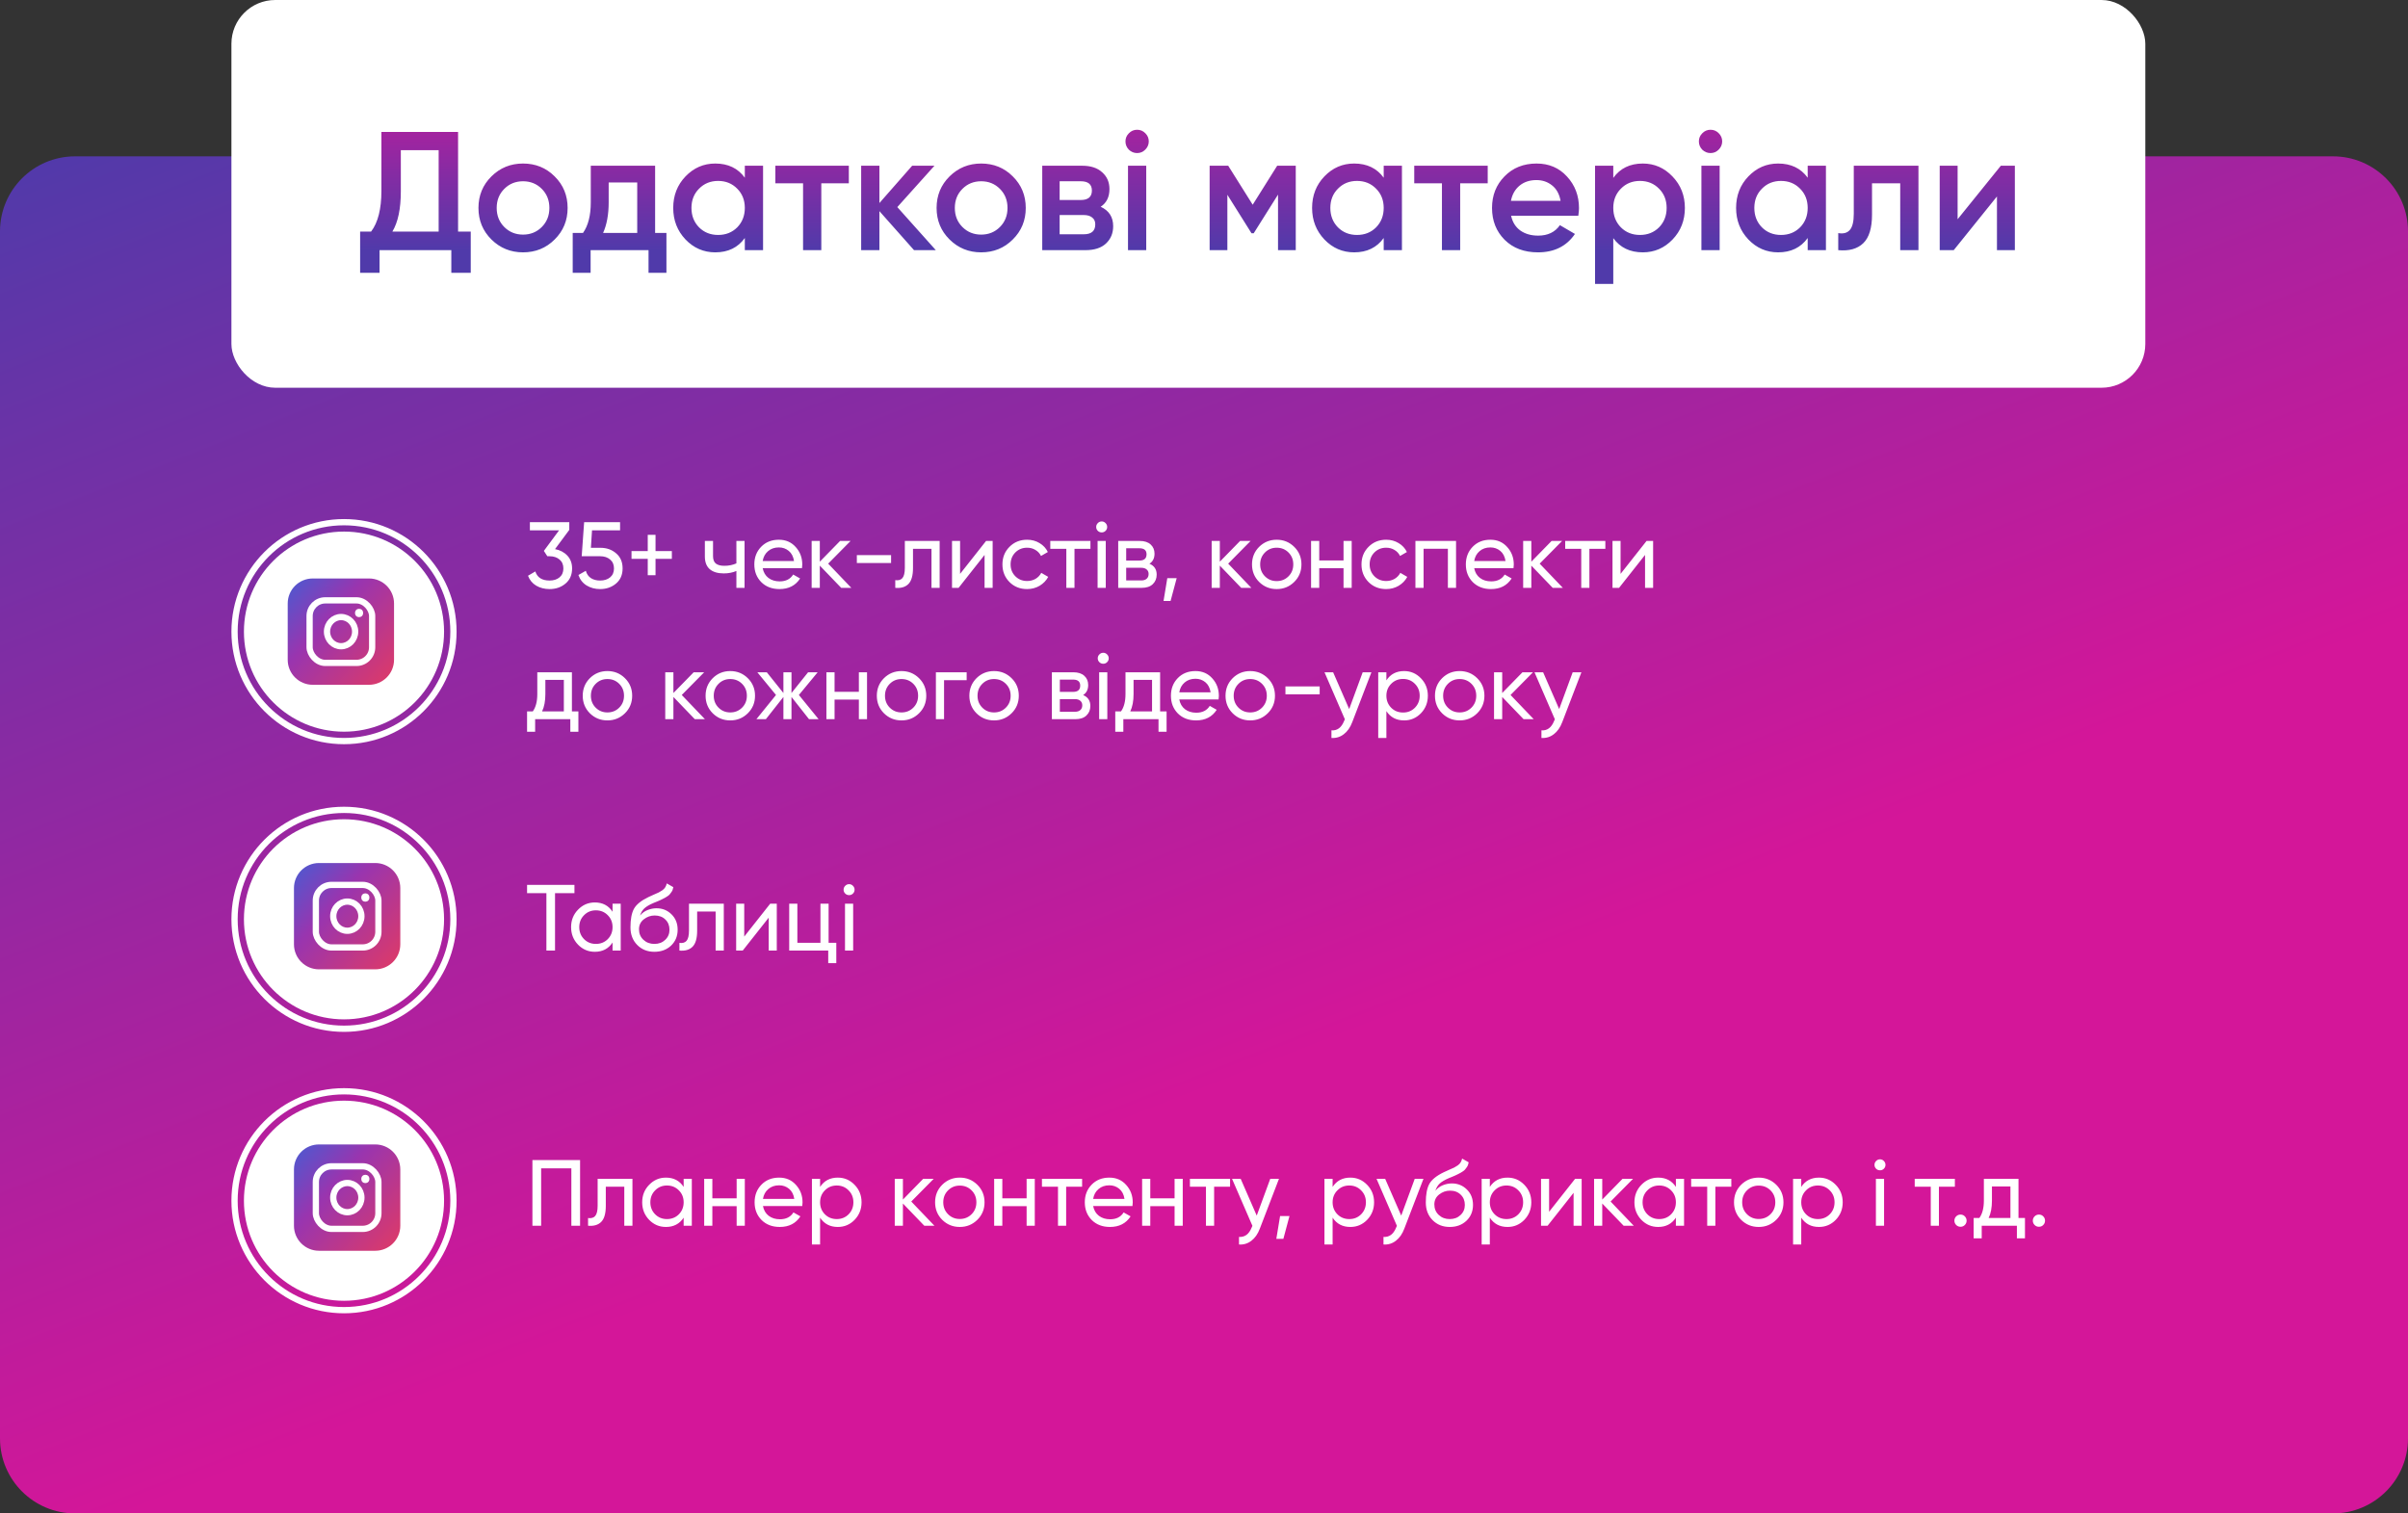 <?xml version="1.0" encoding="UTF-8"?> <svg xmlns="http://www.w3.org/2000/svg" width="385" height="242" viewBox="0 0 385 242" fill="none"><rect x="0" y="0" width="385" height="242" fill="#333333" stroke="none"/> <path d="M0 37C0 30.373 5.373 25 12 25H373C379.627 25 385 30.373 385 37V230C385 236.627 379.627 242 373 242H12C5.373 242 0 236.627 0 230V37Z" fill="url(#paint0_linear_82_2)"></path> <path d="M88.74 87.805C89.54 87.955 90.195 88.3 90.705 88.84C91.215 89.38 91.47 90.065 91.47 90.895C91.47 91.915 91.12 92.72 90.42 93.31C89.72 93.9 88.87 94.195 87.87 94.195C87.07 94.195 86.36 94.015 85.74 93.655C85.12 93.285 84.68 92.755 84.42 92.065L85.59 91.375C85.9 92.345 86.66 92.83 87.87 92.83C88.52 92.83 89.05 92.66 89.46 92.32C89.87 91.98 90.075 91.505 90.075 90.895C90.075 90.285 89.87 89.81 89.46 89.47C89.05 89.12 88.52 88.945 87.87 88.945H87.51L86.955 88.09L89.385 84.805H84.72V83.5H91.02V84.73L88.74 87.805ZM96.004 87.595C96.994 87.595 97.829 87.89 98.509 88.48C99.199 89.06 99.544 89.865 99.544 90.895C99.544 91.915 99.194 92.72 98.494 93.31C97.794 93.9 96.944 94.195 95.944 94.195C95.144 94.195 94.429 94.005 93.799 93.625C93.169 93.235 92.729 92.675 92.479 91.945L93.664 91.27C93.804 91.78 94.074 92.17 94.474 92.44C94.874 92.7 95.364 92.83 95.944 92.83C96.604 92.83 97.139 92.66 97.549 92.32C97.959 91.98 98.164 91.505 98.164 90.895C98.164 90.285 97.959 89.81 97.549 89.47C97.139 89.12 96.614 88.945 95.974 88.945H93.004L93.394 83.5H99.139V84.805H94.654L94.474 87.595H96.004ZM107.419 88.12V89.365H104.809V91.975H103.564V89.365H100.969V88.12H103.564V85.525H104.809V88.12H107.419ZM117.737 86.5H119.042V94H117.737V91.3C117.137 91.56 116.462 91.69 115.712 91.69C114.752 91.69 114.007 91.465 113.477 91.015C112.957 90.555 112.697 89.88 112.697 88.99V86.5H114.002V88.915C114.002 89.475 114.152 89.875 114.452 90.115C114.762 90.355 115.212 90.475 115.802 90.475C116.512 90.475 117.157 90.345 117.737 90.085V86.5ZM121.94 90.85C122.07 91.52 122.375 92.04 122.855 92.41C123.345 92.78 123.945 92.965 124.655 92.965C125.645 92.965 126.365 92.6 126.815 91.87L127.925 92.5C127.195 93.63 126.095 94.195 124.625 94.195C123.435 94.195 122.465 93.825 121.715 93.085C120.975 92.335 120.605 91.39 120.605 90.25C120.605 89.12 120.97 88.18 121.7 87.43C122.43 86.68 123.375 86.305 124.535 86.305C125.635 86.305 126.53 86.695 127.22 87.475C127.92 88.245 128.27 89.175 128.27 90.265C128.27 90.455 128.255 90.65 128.225 90.85H121.94ZM124.535 87.535C123.835 87.535 123.255 87.735 122.795 88.135C122.335 88.525 122.05 89.05 121.94 89.71H126.95C126.84 89 126.56 88.46 126.11 88.09C125.66 87.72 125.135 87.535 124.535 87.535ZM136.115 94H134.495L131.075 90.445V94H129.77V86.5H131.075V89.815L134.315 86.5H135.995L132.41 90.13L136.115 94ZM136.995 90.025V88.765H142.47V90.025H136.995ZM150.234 86.5V94H148.929V87.76H145.974V90.82C145.974 92.05 145.724 92.91 145.224 93.4C144.734 93.88 144.039 94.08 143.139 94V92.77C143.649 92.84 144.029 92.73 144.279 92.44C144.539 92.14 144.669 91.59 144.669 90.79V86.5H150.234ZM157.657 86.5H158.707V94H157.417V88.735L153.262 94H152.212V86.5H153.502V91.765L157.657 86.5ZM164.218 94.195C163.088 94.195 162.148 93.82 161.398 93.07C160.648 92.31 160.273 91.37 160.273 90.25C160.273 89.13 160.648 88.195 161.398 87.445C162.148 86.685 163.088 86.305 164.218 86.305C164.958 86.305 165.623 86.485 166.213 86.845C166.803 87.195 167.243 87.67 167.533 88.27L166.438 88.9C166.248 88.5 165.953 88.18 165.553 87.94C165.163 87.7 164.718 87.58 164.218 87.58C163.468 87.58 162.838 87.835 162.328 88.345C161.828 88.855 161.578 89.49 161.578 90.25C161.578 91 161.828 91.63 162.328 92.14C162.838 92.65 163.468 92.905 164.218 92.905C164.718 92.905 165.168 92.79 165.568 92.56C165.968 92.32 166.273 92 166.483 91.6L167.593 92.245C167.273 92.835 166.813 93.31 166.213 93.67C165.613 94.02 164.948 94.195 164.218 94.195ZM174.344 86.5V87.76H171.794V94H170.489V87.76H167.924V86.5H174.344ZM176.148 85.135C175.898 85.135 175.688 85.05 175.518 84.88C175.348 84.71 175.263 84.505 175.263 84.265C175.263 84.025 175.348 83.82 175.518 83.65C175.688 83.47 175.898 83.38 176.148 83.38C176.388 83.38 176.593 83.47 176.763 83.65C176.933 83.82 177.018 84.025 177.018 84.265C177.018 84.505 176.933 84.71 176.763 84.88C176.593 85.05 176.388 85.135 176.148 85.135ZM175.488 94V86.5H176.793V94H175.488ZM183.779 90.145C184.549 90.465 184.934 91.045 184.934 91.885C184.934 92.505 184.724 93.015 184.304 93.415C183.894 93.805 183.304 94 182.534 94H178.784V86.5H182.234C182.984 86.5 183.564 86.69 183.974 87.07C184.384 87.44 184.589 87.93 184.589 88.54C184.589 89.26 184.319 89.795 183.779 90.145ZM182.174 87.67H180.059V89.635H182.174C182.934 89.635 183.314 89.3 183.314 88.63C183.314 87.99 182.934 87.67 182.174 87.67ZM182.459 92.815C182.839 92.815 183.129 92.725 183.329 92.545C183.539 92.365 183.644 92.11 183.644 91.78C183.644 91.47 183.539 91.23 183.329 91.06C183.129 90.88 182.839 90.79 182.459 90.79H180.059V92.815H182.459ZM188.131 92.455L187.156 96.1H186.031L186.631 92.455H188.131ZM200.07 94H198.45L195.03 90.445V94H193.725V86.5H195.03V89.815L198.27 86.5H199.95L196.365 90.13L200.07 94ZM206.925 93.055C206.155 93.815 205.22 94.195 204.12 94.195C203.02 94.195 202.085 93.815 201.315 93.055C200.555 92.295 200.175 91.36 200.175 90.25C200.175 89.14 200.555 88.205 201.315 87.445C202.085 86.685 203.02 86.305 204.12 86.305C205.22 86.305 206.155 86.685 206.925 87.445C207.695 88.205 208.08 89.14 208.08 90.25C208.08 91.36 207.695 92.295 206.925 93.055ZM204.12 92.92C204.87 92.92 205.5 92.665 206.01 92.155C206.52 91.645 206.775 91.01 206.775 90.25C206.775 89.49 206.52 88.855 206.01 88.345C205.5 87.835 204.87 87.58 204.12 87.58C203.38 87.58 202.755 87.835 202.245 88.345C201.735 88.855 201.48 89.49 201.48 90.25C201.48 91.01 201.735 91.645 202.245 92.155C202.755 92.665 203.38 92.92 204.12 92.92ZM214.809 86.5H216.114V94H214.809V90.865H210.924V94H209.619V86.5H210.924V89.62H214.809V86.5ZM221.625 94.195C220.495 94.195 219.555 93.82 218.805 93.07C218.055 92.31 217.68 91.37 217.68 90.25C217.68 89.13 218.055 88.195 218.805 87.445C219.555 86.685 220.495 86.305 221.625 86.305C222.365 86.305 223.03 86.485 223.62 86.845C224.21 87.195 224.65 87.67 224.94 88.27L223.845 88.9C223.655 88.5 223.36 88.18 222.96 87.94C222.57 87.7 222.125 87.58 221.625 87.58C220.875 87.58 220.245 87.835 219.735 88.345C219.235 88.855 218.985 89.49 218.985 90.25C218.985 91 219.235 91.63 219.735 92.14C220.245 92.65 220.875 92.905 221.625 92.905C222.125 92.905 222.575 92.79 222.975 92.56C223.375 92.32 223.68 92 223.89 91.6L225 92.245C224.68 92.835 224.22 93.31 223.62 93.67C223.02 94.02 222.355 94.195 221.625 94.195ZM232.798 86.5V94H231.493V87.745H227.608V94H226.303V86.5H232.798ZM235.7 90.85C235.83 91.52 236.135 92.04 236.615 92.41C237.105 92.78 237.705 92.965 238.415 92.965C239.405 92.965 240.125 92.6 240.575 91.87L241.685 92.5C240.955 93.63 239.855 94.195 238.385 94.195C237.195 94.195 236.225 93.825 235.475 93.085C234.735 92.335 234.365 91.39 234.365 90.25C234.365 89.12 234.73 88.18 235.46 87.43C236.19 86.68 237.135 86.305 238.295 86.305C239.395 86.305 240.29 86.695 240.98 87.475C241.68 88.245 242.03 89.175 242.03 90.265C242.03 90.455 242.015 90.65 241.985 90.85H235.7ZM238.295 87.535C237.595 87.535 237.015 87.735 236.555 88.135C236.095 88.525 235.81 89.05 235.7 89.71H240.71C240.6 89 240.32 88.46 239.87 88.09C239.42 87.72 238.895 87.535 238.295 87.535ZM249.875 94H248.255L244.835 90.445V94H243.53V86.5H244.835V89.815L248.075 86.5H249.755L246.17 90.13L249.875 94ZM256.669 86.5V87.76H254.119V94H252.814V87.76H250.249V86.5H256.669ZM263.257 86.5H264.307V94H263.017V88.735L258.862 94H257.812V86.5H259.102V91.765L263.257 86.5ZM91.44 113.755H92.475V117.01H91.185V115H85.56V117.01H84.27V113.755H85.185C85.665 113.095 85.905 112.17 85.905 110.98V107.5H91.44V113.755ZM86.67 113.755H90.15V108.715H87.195V110.98C87.195 112.1 87.02 113.025 86.67 113.755ZM99.919 114.055C99.149 114.815 98.214 115.195 97.114 115.195C96.014 115.195 95.079 114.815 94.309 114.055C93.549 113.295 93.169 112.36 93.169 111.25C93.169 110.14 93.549 109.205 94.309 108.445C95.079 107.685 96.014 107.305 97.114 107.305C98.214 107.305 99.149 107.685 99.919 108.445C100.689 109.205 101.074 110.14 101.074 111.25C101.074 112.36 100.689 113.295 99.919 114.055ZM97.114 113.92C97.864 113.92 98.494 113.665 99.004 113.155C99.514 112.645 99.769 112.01 99.769 111.25C99.769 110.49 99.514 109.855 99.004 109.345C98.494 108.835 97.864 108.58 97.114 108.58C96.374 108.58 95.749 108.835 95.239 109.345C94.729 109.855 94.474 110.49 94.474 111.25C94.474 112.01 94.729 112.645 95.239 113.155C95.749 113.665 96.374 113.92 97.114 113.92ZM112.707 115H111.087L107.667 111.445V115H106.362V107.5H107.667V110.815L110.907 107.5H112.587L109.002 111.13L112.707 115ZM119.562 114.055C118.792 114.815 117.857 115.195 116.757 115.195C115.657 115.195 114.722 114.815 113.952 114.055C113.192 113.295 112.812 112.36 112.812 111.25C112.812 110.14 113.192 109.205 113.952 108.445C114.722 107.685 115.657 107.305 116.757 107.305C117.857 107.305 118.792 107.685 119.562 108.445C120.332 109.205 120.717 110.14 120.717 111.25C120.717 112.36 120.332 113.295 119.562 114.055ZM116.757 113.92C117.507 113.92 118.137 113.665 118.647 113.155C119.157 112.645 119.412 112.01 119.412 111.25C119.412 110.49 119.157 109.855 118.647 109.345C118.137 108.835 117.507 108.58 116.757 108.58C116.017 108.58 115.392 108.835 114.882 109.345C114.372 109.855 114.117 110.49 114.117 111.25C114.117 112.01 114.372 112.645 114.882 113.155C115.392 113.665 116.017 113.92 116.757 113.92ZM130.88 115H129.35L126.545 111.445V115H125.255V111.445L122.45 115H120.935L124.07 111.13L121.085 107.5H122.6L125.255 110.815V107.5H126.545V110.815L129.2 107.5H130.73L127.73 111.13L130.88 115ZM137.319 107.5H138.624V115H137.319V111.865H133.434V115H132.129V107.5H133.434V110.62H137.319V107.5ZM146.94 114.055C146.17 114.815 145.235 115.195 144.135 115.195C143.035 115.195 142.1 114.815 141.33 114.055C140.57 113.295 140.19 112.36 140.19 111.25C140.19 110.14 140.57 109.205 141.33 108.445C142.1 107.685 143.035 107.305 144.135 107.305C145.235 107.305 146.17 107.685 146.94 108.445C147.71 109.205 148.095 110.14 148.095 111.25C148.095 112.36 147.71 113.295 146.94 114.055ZM144.135 113.92C144.885 113.92 145.515 113.665 146.025 113.155C146.535 112.645 146.79 112.01 146.79 111.25C146.79 110.49 146.535 109.855 146.025 109.345C145.515 108.835 144.885 108.58 144.135 108.58C143.395 108.58 142.77 108.835 142.26 109.345C141.75 109.855 141.495 110.49 141.495 111.25C141.495 112.01 141.75 112.645 142.26 113.155C142.77 113.665 143.395 113.92 144.135 113.92ZM154.554 107.5V108.76H150.939V115H149.634V107.5H154.554ZM161.735 114.055C160.965 114.815 160.03 115.195 158.93 115.195C157.83 115.195 156.895 114.815 156.125 114.055C155.365 113.295 154.985 112.36 154.985 111.25C154.985 110.14 155.365 109.205 156.125 108.445C156.895 107.685 157.83 107.305 158.93 107.305C160.03 107.305 160.965 107.685 161.735 108.445C162.505 109.205 162.89 110.14 162.89 111.25C162.89 112.36 162.505 113.295 161.735 114.055ZM158.93 113.92C159.68 113.92 160.31 113.665 160.82 113.155C161.33 112.645 161.585 112.01 161.585 111.25C161.585 110.49 161.33 109.855 160.82 109.345C160.31 108.835 159.68 108.58 158.93 108.58C158.19 108.58 157.565 108.835 157.055 109.345C156.545 109.855 156.29 110.49 156.29 111.25C156.29 112.01 156.545 112.645 157.055 113.155C157.565 113.665 158.19 113.92 158.93 113.92ZM173.173 111.145C173.943 111.465 174.328 112.045 174.328 112.885C174.328 113.505 174.118 114.015 173.698 114.415C173.288 114.805 172.698 115 171.928 115H168.178V107.5H171.628C172.378 107.5 172.958 107.69 173.368 108.07C173.778 108.44 173.983 108.93 173.983 109.54C173.983 110.26 173.713 110.795 173.173 111.145ZM171.568 108.67H169.453V110.635H171.568C172.328 110.635 172.708 110.3 172.708 109.63C172.708 108.99 172.328 108.67 171.568 108.67ZM171.853 113.815C172.233 113.815 172.523 113.725 172.723 113.545C172.933 113.365 173.038 113.11 173.038 112.78C173.038 112.47 172.933 112.23 172.723 112.06C172.523 111.88 172.233 111.79 171.853 111.79H169.453V113.815H171.853ZM176.397 106.135C176.147 106.135 175.937 106.05 175.767 105.88C175.597 105.71 175.512 105.505 175.512 105.265C175.512 105.025 175.597 104.82 175.767 104.65C175.937 104.47 176.147 104.38 176.397 104.38C176.637 104.38 176.842 104.47 177.012 104.65C177.182 104.82 177.267 105.025 177.267 105.265C177.267 105.505 177.182 105.71 177.012 105.88C176.842 106.05 176.637 106.135 176.397 106.135ZM175.737 115V107.5H177.042V115H175.737ZM185.483 113.755H186.518V117.01H185.228V115H179.603V117.01H178.313V113.755H179.228C179.708 113.095 179.948 112.17 179.948 110.98V107.5H185.483V113.755ZM180.713 113.755H184.193V108.715H181.238V110.98C181.238 112.1 181.063 113.025 180.713 113.755ZM188.547 111.85C188.677 112.52 188.982 113.04 189.462 113.41C189.952 113.78 190.552 113.965 191.262 113.965C192.252 113.965 192.972 113.6 193.422 112.87L194.532 113.5C193.802 114.63 192.702 115.195 191.232 115.195C190.042 115.195 189.072 114.825 188.322 114.085C187.582 113.335 187.212 112.39 187.212 111.25C187.212 110.12 187.577 109.18 188.307 108.43C189.037 107.68 189.982 107.305 191.142 107.305C192.242 107.305 193.137 107.695 193.827 108.475C194.527 109.245 194.877 110.175 194.877 111.265C194.877 111.455 194.862 111.65 194.832 111.85H188.547ZM191.142 108.535C190.442 108.535 189.862 108.735 189.402 109.135C188.942 109.525 188.657 110.05 188.547 110.71H193.557C193.447 110 193.167 109.46 192.717 109.09C192.267 108.72 191.742 108.535 191.142 108.535ZM202.692 114.055C201.922 114.815 200.987 115.195 199.887 115.195C198.787 115.195 197.852 114.815 197.082 114.055C196.322 113.295 195.942 112.36 195.942 111.25C195.942 110.14 196.322 109.205 197.082 108.445C197.852 107.685 198.787 107.305 199.887 107.305C200.987 107.305 201.922 107.685 202.692 108.445C203.462 109.205 203.847 110.14 203.847 111.25C203.847 112.36 203.462 113.295 202.692 114.055ZM199.887 113.92C200.637 113.92 201.267 113.665 201.777 113.155C202.287 112.645 202.542 112.01 202.542 111.25C202.542 110.49 202.287 109.855 201.777 109.345C201.267 108.835 200.637 108.58 199.887 108.58C199.147 108.58 198.522 108.835 198.012 109.345C197.502 109.855 197.247 110.49 197.247 111.25C197.247 112.01 197.502 112.645 198.012 113.155C198.522 113.665 199.147 113.92 199.887 113.92ZM205.521 111.025V109.765H210.996V111.025H205.521ZM217.871 107.5H219.266L216.206 115.465C215.886 116.315 215.436 116.96 214.856 117.4C214.276 117.85 213.616 118.05 212.876 118V116.785C213.796 116.855 214.471 116.355 214.901 115.285L215.021 115.015L211.766 107.5H213.146L215.711 113.38L217.871 107.5ZM224.496 107.305C225.546 107.305 226.441 107.69 227.181 108.46C227.921 109.22 228.291 110.15 228.291 111.25C228.291 112.35 227.921 113.285 227.181 114.055C226.441 114.815 225.546 115.195 224.496 115.195C223.256 115.195 222.311 114.7 221.661 113.71V118H220.356V107.5H221.661V108.79C222.311 107.8 223.256 107.305 224.496 107.305ZM224.331 113.935C225.081 113.935 225.711 113.68 226.221 113.17C226.731 112.65 226.986 112.01 226.986 111.25C226.986 110.49 226.731 109.855 226.221 109.345C225.711 108.825 225.081 108.565 224.331 108.565C223.571 108.565 222.936 108.825 222.426 109.345C221.916 109.855 221.661 110.49 221.661 111.25C221.661 112.01 221.916 112.65 222.426 113.17C222.936 113.68 223.571 113.935 224.331 113.935ZM236.178 114.055C235.408 114.815 234.473 115.195 233.373 115.195C232.273 115.195 231.338 114.815 230.568 114.055C229.808 113.295 229.428 112.36 229.428 111.25C229.428 110.14 229.808 109.205 230.568 108.445C231.338 107.685 232.273 107.305 233.373 107.305C234.473 107.305 235.408 107.685 236.178 108.445C236.948 109.205 237.333 110.14 237.333 111.25C237.333 112.36 236.948 113.295 236.178 114.055ZM233.373 113.92C234.123 113.92 234.753 113.665 235.263 113.155C235.773 112.645 236.028 112.01 236.028 111.25C236.028 110.49 235.773 109.855 235.263 109.345C234.753 108.835 234.123 108.58 233.373 108.58C232.633 108.58 232.008 108.835 231.498 109.345C230.988 109.855 230.733 110.49 230.733 111.25C230.733 112.01 230.988 112.645 231.498 113.155C232.008 113.665 232.633 113.92 233.373 113.92ZM245.217 115H243.597L240.177 111.445V115H238.872V107.5H240.177V110.815L243.417 107.5H245.097L241.512 111.13L245.217 115ZM251.446 107.5H252.841L249.781 115.465C249.461 116.315 249.011 116.96 248.431 117.4C247.851 117.85 247.191 118.05 246.451 118V116.785C247.371 116.855 248.046 116.355 248.476 115.285L248.596 115.015L245.341 107.5H246.721L249.286 113.38L251.446 107.5Z" fill="white"></path> <path d="M91.845 141.5V142.82H88.74V152H87.36V142.82H84.27V141.5H91.845ZM97.938 144.5H99.243V152H97.938V150.71C97.288 151.7 96.343 152.195 95.103 152.195C94.053 152.195 93.158 151.815 92.418 151.055C91.678 150.285 91.308 149.35 91.308 148.25C91.308 147.15 91.678 146.22 92.418 145.46C93.158 144.69 94.053 144.305 95.103 144.305C96.343 144.305 97.288 144.8 97.938 145.79V144.5ZM95.268 150.935C96.028 150.935 96.663 150.68 97.173 150.17C97.683 149.65 97.938 149.01 97.938 148.25C97.938 147.49 97.683 146.855 97.173 146.345C96.663 145.825 96.028 145.565 95.268 145.565C94.518 145.565 93.888 145.825 93.378 146.345C92.868 146.855 92.613 147.49 92.613 148.25C92.613 149.01 92.868 149.65 93.378 150.17C93.888 150.68 94.518 150.935 95.268 150.935ZM104.625 152.195C103.515 152.195 102.6 151.83 101.88 151.1C101.16 150.37 100.8 149.43 100.8 148.28C100.8 147 100.985 146.015 101.355 145.325C101.735 144.635 102.505 144.01 103.665 143.45C103.875 143.35 104.16 143.22 104.52 143.06C104.89 142.9 105.16 142.78 105.33 142.7C105.5 142.61 105.69 142.495 105.9 142.355C106.11 142.205 106.265 142.045 106.365 141.875C106.475 141.695 106.555 141.49 106.605 141.26L107.655 141.86C107.625 142.02 107.585 142.17 107.535 142.31C107.485 142.44 107.41 142.57 107.31 142.7C107.22 142.82 107.14 142.925 107.07 143.015C107 143.105 106.88 143.205 106.71 143.315C106.55 143.415 106.43 143.49 106.35 143.54C106.28 143.59 106.135 143.665 105.915 143.765C105.705 143.865 105.56 143.935 105.48 143.975C105.41 144.005 105.245 144.075 104.985 144.185C104.725 144.285 104.565 144.35 104.505 144.38C103.825 144.67 103.325 144.965 103.005 145.265C102.695 145.565 102.47 145.945 102.33 146.405C102.65 146.005 103.05 145.71 103.53 145.52C104.01 145.33 104.49 145.235 104.97 145.235C105.91 145.235 106.705 145.555 107.355 146.195C108.015 146.835 108.345 147.66 108.345 148.67C108.345 149.69 107.995 150.535 107.295 151.205C106.595 151.865 105.705 152.195 104.625 152.195ZM102.87 150.275C103.34 150.715 103.925 150.935 104.625 150.935C105.325 150.935 105.9 150.72 106.35 150.29C106.81 149.86 107.04 149.32 107.04 148.67C107.04 148 106.82 147.455 106.38 147.035C105.95 146.605 105.38 146.39 104.67 146.39C104.03 146.39 103.45 146.595 102.93 147.005C102.42 147.405 102.165 147.935 102.165 148.595C102.165 149.275 102.4 149.835 102.87 150.275ZM115.723 144.5V152H114.418V145.76H111.463V148.82C111.463 150.05 111.213 150.91 110.713 151.4C110.223 151.88 109.528 152.08 108.628 152V150.77C109.138 150.84 109.518 150.73 109.768 150.44C110.028 150.14 110.158 149.59 110.158 148.79V144.5H115.723ZM123.145 144.5H124.195V152H122.905V146.735L118.75 152H117.7V144.5H118.99V149.765L123.145 144.5ZM132.481 150.755H133.711V154.01H132.421V152H126.181V144.5H127.486V150.755H131.176V144.5H132.481V150.755ZM135.762 143.135C135.512 143.135 135.302 143.05 135.132 142.88C134.962 142.71 134.877 142.505 134.877 142.265C134.877 142.025 134.962 141.82 135.132 141.65C135.302 141.47 135.512 141.38 135.762 141.38C136.002 141.38 136.207 141.47 136.377 141.65C136.547 141.82 136.632 142.025 136.632 142.265C136.632 142.505 136.547 142.71 136.377 142.88C136.207 143.05 136.002 143.135 135.762 143.135ZM135.102 152V144.5H136.407V152H135.102Z" fill="white"></path> <path d="M92.745 185.5V196H91.35V186.82H86.52V196H85.125V185.5H92.745ZM101.118 188.5V196H99.813V189.76H96.858V192.82C96.858 194.05 96.608 194.91 96.108 195.4C95.618 195.88 94.923 196.08 94.023 196V194.77C94.533 194.84 94.913 194.73 95.163 194.44C95.423 194.14 95.553 193.59 95.553 192.79V188.5H101.118ZM109.305 188.5H110.61V196H109.305V194.71C108.655 195.7 107.71 196.195 106.47 196.195C105.42 196.195 104.525 195.815 103.785 195.055C103.045 194.285 102.675 193.35 102.675 192.25C102.675 191.15 103.045 190.22 103.785 189.46C104.525 188.69 105.42 188.305 106.47 188.305C107.71 188.305 108.655 188.8 109.305 189.79V188.5ZM106.635 194.935C107.395 194.935 108.03 194.68 108.54 194.17C109.05 193.65 109.305 193.01 109.305 192.25C109.305 191.49 109.05 190.855 108.54 190.345C108.03 189.825 107.395 189.565 106.635 189.565C105.885 189.565 105.255 189.825 104.745 190.345C104.235 190.855 103.98 191.49 103.98 192.25C103.98 193.01 104.235 193.65 104.745 194.17C105.255 194.68 105.885 194.935 106.635 194.935ZM117.778 188.5H119.083V196H117.778V192.865H113.893V196H112.588V188.5H113.893V191.62H117.778V188.5ZM121.984 192.85C122.114 193.52 122.419 194.04 122.899 194.41C123.389 194.78 123.989 194.965 124.699 194.965C125.689 194.965 126.409 194.6 126.859 193.87L127.969 194.5C127.239 195.63 126.139 196.195 124.669 196.195C123.479 196.195 122.509 195.825 121.759 195.085C121.019 194.335 120.649 193.39 120.649 192.25C120.649 191.12 121.014 190.18 121.744 189.43C122.474 188.68 123.419 188.305 124.579 188.305C125.679 188.305 126.574 188.695 127.264 189.475C127.964 190.245 128.314 191.175 128.314 192.265C128.314 192.455 128.299 192.65 128.269 192.85H121.984ZM124.579 189.535C123.879 189.535 123.299 189.735 122.839 190.135C122.379 190.525 122.094 191.05 121.984 191.71H126.994C126.884 191 126.604 190.46 126.154 190.09C125.704 189.72 125.179 189.535 124.579 189.535ZM133.954 188.305C135.004 188.305 135.899 188.69 136.639 189.46C137.379 190.22 137.749 191.15 137.749 192.25C137.749 193.35 137.379 194.285 136.639 195.055C135.899 195.815 135.004 196.195 133.954 196.195C132.714 196.195 131.769 195.7 131.119 194.71V199H129.814V188.5H131.119V189.79C131.769 188.8 132.714 188.305 133.954 188.305ZM133.789 194.935C134.539 194.935 135.169 194.68 135.679 194.17C136.189 193.65 136.444 193.01 136.444 192.25C136.444 191.49 136.189 190.855 135.679 190.345C135.169 189.825 134.539 189.565 133.789 189.565C133.029 189.565 132.394 189.825 131.884 190.345C131.374 190.855 131.119 191.49 131.119 192.25C131.119 193.01 131.374 193.65 131.884 194.17C132.394 194.68 133.029 194.935 133.789 194.935ZM149.401 196H147.781L144.361 192.445V196H143.056V188.5H144.361V191.815L147.601 188.5H149.281L145.696 192.13L149.401 196ZM156.257 195.055C155.487 195.815 154.552 196.195 153.452 196.195C152.352 196.195 151.417 195.815 150.647 195.055C149.887 194.295 149.507 193.36 149.507 192.25C149.507 191.14 149.887 190.205 150.647 189.445C151.417 188.685 152.352 188.305 153.452 188.305C154.552 188.305 155.487 188.685 156.257 189.445C157.027 190.205 157.412 191.14 157.412 192.25C157.412 193.36 157.027 194.295 156.257 195.055ZM153.452 194.92C154.202 194.92 154.832 194.665 155.342 194.155C155.852 193.645 156.107 193.01 156.107 192.25C156.107 191.49 155.852 190.855 155.342 190.345C154.832 189.835 154.202 189.58 153.452 189.58C152.712 189.58 152.087 189.835 151.577 190.345C151.067 190.855 150.812 191.49 150.812 192.25C150.812 193.01 151.067 193.645 151.577 194.155C152.087 194.665 152.712 194.92 153.452 194.92ZM164.14 188.5H165.445V196H164.14V192.865H160.255V196H158.95V188.5H160.255V191.62H164.14V188.5ZM173.011 188.5V189.76H170.461V196H169.156V189.76H166.591V188.5H173.011ZM174.777 192.85C174.907 193.52 175.212 194.04 175.692 194.41C176.182 194.78 176.782 194.965 177.492 194.965C178.482 194.965 179.202 194.6 179.652 193.87L180.762 194.5C180.032 195.63 178.932 196.195 177.462 196.195C176.272 196.195 175.302 195.825 174.552 195.085C173.812 194.335 173.442 193.39 173.442 192.25C173.442 191.12 173.807 190.18 174.537 189.43C175.267 188.68 176.212 188.305 177.372 188.305C178.472 188.305 179.367 188.695 180.057 189.475C180.757 190.245 181.107 191.175 181.107 192.265C181.107 192.455 181.092 192.65 181.062 192.85H174.777ZM177.372 189.535C176.672 189.535 176.092 189.735 175.632 190.135C175.172 190.525 174.887 191.05 174.777 191.71H179.787C179.677 191 179.397 190.46 178.947 190.09C178.497 189.72 177.972 189.535 177.372 189.535ZM187.797 188.5H189.102V196H187.797V192.865H183.912V196H182.607V188.5H183.912V191.62H187.797V188.5ZM196.669 188.5V189.76H194.119V196H192.814V189.76H190.249V188.5H196.669ZM203.091 188.5H204.486L201.426 196.465C201.106 197.315 200.656 197.96 200.076 198.4C199.496 198.85 198.836 199.05 198.096 199V197.785C199.016 197.855 199.691 197.355 200.121 196.285L200.241 196.015L196.986 188.5H198.366L200.931 194.38L203.091 188.5ZM206.164 194.455L205.189 198.1H204.064L204.664 194.455H206.164ZM215.898 188.305C216.948 188.305 217.843 188.69 218.583 189.46C219.323 190.22 219.693 191.15 219.693 192.25C219.693 193.35 219.323 194.285 218.583 195.055C217.843 195.815 216.948 196.195 215.898 196.195C214.658 196.195 213.713 195.7 213.063 194.71V199H211.758V188.5H213.063V189.79C213.713 188.8 214.658 188.305 215.898 188.305ZM215.733 194.935C216.483 194.935 217.113 194.68 217.623 194.17C218.133 193.65 218.388 193.01 218.388 192.25C218.388 191.49 218.133 190.855 217.623 190.345C217.113 189.825 216.483 189.565 215.733 189.565C214.973 189.565 214.338 189.825 213.828 190.345C213.318 190.855 213.063 191.49 213.063 192.25C213.063 193.01 213.318 193.65 213.828 194.17C214.338 194.68 214.973 194.935 215.733 194.935ZM226.192 188.5H227.587L224.527 196.465C224.207 197.315 223.757 197.96 223.177 198.4C222.597 198.85 221.937 199.05 221.197 199V197.785C222.117 197.855 222.792 197.355 223.222 196.285L223.342 196.015L220.087 188.5H221.467L224.032 194.38L226.192 188.5ZM231.789 196.195C230.679 196.195 229.764 195.83 229.044 195.1C228.324 194.37 227.964 193.43 227.964 192.28C227.964 191 228.149 190.015 228.519 189.325C228.899 188.635 229.669 188.01 230.829 187.45C231.039 187.35 231.324 187.22 231.684 187.06C232.054 186.9 232.324 186.78 232.494 186.7C232.664 186.61 232.854 186.495 233.064 186.355C233.274 186.205 233.429 186.045 233.529 185.875C233.639 185.695 233.719 185.49 233.769 185.26L234.819 185.86C234.789 186.02 234.749 186.17 234.699 186.31C234.649 186.44 234.574 186.57 234.474 186.7C234.384 186.82 234.304 186.925 234.234 187.015C234.164 187.105 234.044 187.205 233.874 187.315C233.714 187.415 233.594 187.49 233.514 187.54C233.444 187.59 233.299 187.665 233.079 187.765C232.869 187.865 232.724 187.935 232.644 187.975C232.574 188.005 232.409 188.075 232.149 188.185C231.889 188.285 231.729 188.35 231.669 188.38C230.989 188.67 230.489 188.965 230.169 189.265C229.859 189.565 229.634 189.945 229.494 190.405C229.814 190.005 230.214 189.71 230.694 189.52C231.174 189.33 231.654 189.235 232.134 189.235C233.074 189.235 233.869 189.555 234.519 190.195C235.179 190.835 235.509 191.66 235.509 192.67C235.509 193.69 235.159 194.535 234.459 195.205C233.759 195.865 232.869 196.195 231.789 196.195ZM230.034 194.275C230.504 194.715 231.089 194.935 231.789 194.935C232.489 194.935 233.064 194.72 233.514 194.29C233.974 193.86 234.204 193.32 234.204 192.67C234.204 192 233.984 191.455 233.544 191.035C233.114 190.605 232.544 190.39 231.834 190.39C231.194 190.39 230.614 190.595 230.094 191.005C229.584 191.405 229.329 191.935 229.329 192.595C229.329 193.275 229.564 193.835 230.034 194.275ZM241.034 188.305C242.084 188.305 242.979 188.69 243.719 189.46C244.459 190.22 244.829 191.15 244.829 192.25C244.829 193.35 244.459 194.285 243.719 195.055C242.979 195.815 242.084 196.195 241.034 196.195C239.794 196.195 238.849 195.7 238.199 194.71V199H236.894V188.5H238.199V189.79C238.849 188.8 239.794 188.305 241.034 188.305ZM240.869 194.935C241.619 194.935 242.249 194.68 242.759 194.17C243.269 193.65 243.524 193.01 243.524 192.25C243.524 191.49 243.269 190.855 242.759 190.345C242.249 189.825 241.619 189.565 240.869 189.565C240.109 189.565 239.474 189.825 238.964 190.345C238.454 190.855 238.199 191.49 238.199 192.25C238.199 193.01 238.454 193.65 238.964 194.17C239.474 194.68 240.109 194.935 240.869 194.935ZM251.831 188.5H252.881V196H251.591V190.735L247.436 196H246.386V188.5H247.676V193.765L251.831 188.5ZM261.213 196H259.593L256.173 192.445V196H254.868V188.5H256.173V191.815L259.413 188.5H261.093L257.508 192.13L261.213 196ZM267.948 188.5H269.253V196H267.948V194.71C267.298 195.7 266.353 196.195 265.113 196.195C264.063 196.195 263.168 195.815 262.428 195.055C261.688 194.285 261.318 193.35 261.318 192.25C261.318 191.15 261.688 190.22 262.428 189.46C263.168 188.69 264.063 188.305 265.113 188.305C266.353 188.305 267.298 188.8 267.948 189.79V188.5ZM265.278 194.935C266.038 194.935 266.673 194.68 267.183 194.17C267.693 193.65 267.948 193.01 267.948 192.25C267.948 191.49 267.693 190.855 267.183 190.345C266.673 189.825 266.038 189.565 265.278 189.565C264.528 189.565 263.898 189.825 263.388 190.345C262.878 190.855 262.623 191.49 262.623 192.25C262.623 193.01 262.878 193.65 263.388 194.17C263.898 194.68 264.528 194.935 265.278 194.935ZM276.81 188.5V189.76H274.26V196H272.955V189.76H270.39V188.5H276.81ZM283.991 195.055C283.221 195.815 282.286 196.195 281.186 196.195C280.086 196.195 279.151 195.815 278.381 195.055C277.621 194.295 277.241 193.36 277.241 192.25C277.241 191.14 277.621 190.205 278.381 189.445C279.151 188.685 280.086 188.305 281.186 188.305C282.286 188.305 283.221 188.685 283.991 189.445C284.761 190.205 285.146 191.14 285.146 192.25C285.146 193.36 284.761 194.295 283.991 195.055ZM281.186 194.92C281.936 194.92 282.566 194.665 283.076 194.155C283.586 193.645 283.841 193.01 283.841 192.25C283.841 191.49 283.586 190.855 283.076 190.345C282.566 189.835 281.936 189.58 281.186 189.58C280.446 189.58 279.821 189.835 279.311 190.345C278.801 190.855 278.546 191.49 278.546 192.25C278.546 193.01 278.801 193.645 279.311 194.155C279.821 194.665 280.446 194.92 281.186 194.92ZM290.824 188.305C291.874 188.305 292.769 188.69 293.509 189.46C294.249 190.22 294.619 191.15 294.619 192.25C294.619 193.35 294.249 194.285 293.509 195.055C292.769 195.815 291.874 196.195 290.824 196.195C289.584 196.195 288.639 195.7 287.989 194.71V199H286.684V188.5H287.989V189.79C288.639 188.8 289.584 188.305 290.824 188.305ZM290.659 194.935C291.409 194.935 292.039 194.68 292.549 194.17C293.059 193.65 293.314 193.01 293.314 192.25C293.314 191.49 293.059 190.855 292.549 190.345C292.039 189.825 291.409 189.565 290.659 189.565C289.899 189.565 289.264 189.825 288.754 190.345C288.244 190.855 287.989 191.49 287.989 192.25C287.989 193.01 288.244 193.65 288.754 194.17C289.264 194.68 289.899 194.935 290.659 194.935ZM300.587 187.135C300.337 187.135 300.127 187.05 299.957 186.88C299.787 186.71 299.702 186.505 299.702 186.265C299.702 186.025 299.787 185.82 299.957 185.65C300.127 185.47 300.337 185.38 300.587 185.38C300.827 185.38 301.032 185.47 301.202 185.65C301.372 185.82 301.457 186.025 301.457 186.265C301.457 186.505 301.372 186.71 301.202 186.88C301.032 187.05 300.827 187.135 300.587 187.135ZM299.927 196V188.5H301.232V196H299.927ZM312.552 188.5V189.76H310.002V196H308.697V189.76H306.132V188.5H312.552ZM313.452 196.165C313.182 196.165 312.952 196.07 312.762 195.88C312.572 195.69 312.477 195.46 312.477 195.19C312.477 194.92 312.572 194.69 312.762 194.5C312.952 194.31 313.182 194.215 313.452 194.215C313.732 194.215 313.962 194.31 314.142 194.5C314.332 194.69 314.427 194.92 314.427 195.19C314.427 195.46 314.332 195.69 314.142 195.88C313.962 196.07 313.732 196.165 313.452 196.165ZM322.724 194.755H323.759V198.01H322.469V196H316.844V198.01H315.554V194.755H316.469C316.949 194.095 317.189 193.17 317.189 191.98V188.5H322.724V194.755ZM317.954 194.755H321.434V189.715H318.479V191.98C318.479 193.1 318.304 194.025 317.954 194.755ZM325.991 196.165C325.721 196.165 325.491 196.07 325.301 195.88C325.111 195.69 325.016 195.46 325.016 195.19C325.016 194.92 325.111 194.69 325.301 194.5C325.491 194.31 325.721 194.215 325.991 194.215C326.271 194.215 326.501 194.31 326.681 194.5C326.871 194.69 326.966 194.92 326.966 195.19C326.966 195.46 326.871 195.69 326.681 195.88C326.501 196.07 326.271 196.165 325.991 196.165Z" fill="white"></path> <rect x="37" width="306" height="62" rx="7" fill="white"></rect> <path d="M73.239 37.03H75.264V43.618H72.159V40H60.684V43.618H57.579V37.03H59.334C60.432 35.59 60.981 33.421 60.981 30.523V21.1H73.239V37.03ZM62.736 37.03H70.134V24.016H64.086V30.577C64.086 33.385 63.636 35.536 62.736 37.03ZM83.625 40.351C81.645 40.351 79.962 39.667 78.576 38.299C77.19 36.931 76.497 35.248 76.497 33.25C76.497 31.252 77.19 29.569 78.576 28.201C79.962 26.833 81.645 26.149 83.625 26.149C85.623 26.149 87.306 26.833 88.674 28.201C90.06 29.569 90.753 31.252 90.753 33.25C90.753 35.248 90.06 36.931 88.674 38.299C87.306 39.667 85.623 40.351 83.625 40.351ZM80.628 36.301C81.438 37.111 82.437 37.516 83.625 37.516C84.813 37.516 85.812 37.111 86.622 36.301C87.432 35.491 87.837 34.474 87.837 33.25C87.837 32.026 87.432 31.009 86.622 30.199C85.812 29.389 84.813 28.984 83.625 28.984C82.437 28.984 81.438 29.389 80.628 30.199C79.818 31.009 79.413 32.026 79.413 33.25C79.413 34.474 79.818 35.491 80.628 36.301ZM104.743 37.246H106.552V43.618H103.69V40H94.429V43.618H91.567V37.246H93.214C94.042 36.076 94.456 34.447 94.456 32.359V26.5H104.743V37.246ZM96.427 37.246H101.881V29.173H97.318V32.359C97.318 34.285 97.021 35.914 96.427 37.246ZM119.085 26.5H122.001V40H119.085V38.056C117.987 39.586 116.412 40.351 114.36 40.351C112.506 40.351 110.922 39.667 109.608 38.299C108.294 36.913 107.637 35.23 107.637 33.25C107.637 31.252 108.294 29.569 109.608 28.201C110.922 26.833 112.506 26.149 114.36 26.149C116.412 26.149 117.987 26.905 119.085 28.417V26.5ZM111.768 36.355C112.578 37.165 113.595 37.57 114.819 37.57C116.043 37.57 117.06 37.165 117.87 36.355C118.68 35.527 119.085 34.492 119.085 33.25C119.085 32.008 118.68 30.982 117.87 30.172C117.06 29.344 116.043 28.93 114.819 28.93C113.595 28.93 112.578 29.344 111.768 30.172C110.958 30.982 110.553 32.008 110.553 33.25C110.553 34.492 110.958 35.527 111.768 36.355ZM135.714 26.5V29.308H131.313V40H128.397V29.308H123.969V26.5H135.714ZM149.621 40H146.138L140.603 33.763V40H137.687V26.5H140.603V32.467L145.841 26.5H149.405L143.465 33.115L149.621 40ZM156.873 40.351C154.893 40.351 153.21 39.667 151.824 38.299C150.438 36.931 149.745 35.248 149.745 33.25C149.745 31.252 150.438 29.569 151.824 28.201C153.21 26.833 154.893 26.149 156.873 26.149C158.871 26.149 160.554 26.833 161.922 28.201C163.308 29.569 164.001 31.252 164.001 33.25C164.001 35.248 163.308 36.931 161.922 38.299C160.554 39.667 158.871 40.351 156.873 40.351ZM153.876 36.301C154.686 37.111 155.685 37.516 156.873 37.516C158.061 37.516 159.06 37.111 159.87 36.301C160.68 35.491 161.085 34.474 161.085 33.25C161.085 32.026 160.68 31.009 159.87 30.199C159.06 29.389 158.061 28.984 156.873 28.984C155.685 28.984 154.686 29.389 153.876 30.199C153.066 31.009 152.661 32.026 152.661 33.25C152.661 34.474 153.066 35.491 153.876 36.301ZM175.98 33.061C177.312 33.673 177.978 34.708 177.978 36.166C177.978 37.3 177.591 38.227 176.817 38.947C176.061 39.649 174.972 40 173.55 40H166.638V26.5H173.01C174.396 26.5 175.467 26.851 176.223 27.553C176.997 28.237 177.384 29.128 177.384 30.226C177.384 31.504 176.916 32.449 175.98 33.061ZM172.794 28.984H169.419V31.981H172.794C173.982 31.981 174.576 31.477 174.576 30.469C174.576 29.479 173.982 28.984 172.794 28.984ZM173.28 37.462C174.504 37.462 175.116 36.931 175.116 35.869C175.116 35.401 174.954 35.041 174.63 34.789C174.306 34.519 173.856 34.384 173.28 34.384H169.419V37.462H173.28ZM183.103 23.935C182.743 24.295 182.311 24.475 181.807 24.475C181.303 24.475 180.862 24.295 180.484 23.935C180.124 23.557 179.944 23.116 179.944 22.612C179.944 22.108 180.124 21.676 180.484 21.316C180.844 20.938 181.285 20.749 181.807 20.749C182.329 20.749 182.77 20.938 183.13 21.316C183.49 21.676 183.67 22.108 183.67 22.612C183.67 23.116 183.481 23.557 183.103 23.935ZM180.349 40V26.5H183.265V40H180.349ZM207.171 26.5V40H204.336V31.117L200.448 37.3H200.097L196.236 31.144V40H193.401V26.5H196.371L200.286 32.737L204.201 26.5H207.171ZM221.231 26.5H224.147V40H221.231V38.056C220.133 39.586 218.558 40.351 216.506 40.351C214.652 40.351 213.068 39.667 211.754 38.299C210.44 36.913 209.783 35.23 209.783 33.25C209.783 31.252 210.44 29.569 211.754 28.201C213.068 26.833 214.652 26.149 216.506 26.149C218.558 26.149 220.133 26.905 221.231 28.417V26.5ZM213.914 36.355C214.724 37.165 215.741 37.57 216.965 37.57C218.189 37.57 219.206 37.165 220.016 36.355C220.826 35.527 221.231 34.492 221.231 33.25C221.231 32.008 220.826 30.982 220.016 30.172C219.206 29.344 218.189 28.93 216.965 28.93C215.741 28.93 214.724 29.344 213.914 30.172C213.104 30.982 212.699 32.008 212.699 33.25C212.699 34.492 213.104 35.527 213.914 36.355ZM237.86 26.5V29.308H233.459V40H230.543V29.308H226.115V26.5H237.86ZM241.601 34.492C241.817 35.518 242.312 36.31 243.086 36.868C243.86 37.408 244.805 37.678 245.921 37.678C247.469 37.678 248.63 37.12 249.404 36.004L251.807 37.408C250.475 39.37 248.504 40.351 245.894 40.351C243.698 40.351 241.925 39.685 240.575 38.353C239.225 37.003 238.55 35.302 238.55 33.25C238.55 31.234 239.216 29.551 240.548 28.201C241.88 26.833 243.59 26.149 245.678 26.149C247.658 26.149 249.278 26.842 250.538 28.228C251.816 29.614 252.455 31.297 252.455 33.277C252.455 33.583 252.419 33.988 252.347 34.492H241.601ZM241.574 32.116H249.512C249.314 31.018 248.855 30.19 248.135 29.632C247.433 29.074 246.605 28.795 245.651 28.795C244.571 28.795 243.671 29.092 242.951 29.686C242.231 30.28 241.772 31.09 241.574 32.116ZM262.662 26.149C264.516 26.149 266.1 26.842 267.414 28.228C268.728 29.596 269.385 31.27 269.385 33.25C269.385 35.248 268.728 36.931 267.414 38.299C266.1 39.667 264.516 40.351 262.662 40.351C260.61 40.351 259.035 39.595 257.937 38.083V45.4H255.021V26.5H257.937V28.444C259.035 26.914 260.61 26.149 262.662 26.149ZM259.152 36.355C259.962 37.165 260.979 37.57 262.203 37.57C263.427 37.57 264.444 37.165 265.254 36.355C266.064 35.527 266.469 34.492 266.469 33.25C266.469 32.008 266.064 30.982 265.254 30.172C264.444 29.344 263.427 28.93 262.203 28.93C260.979 28.93 259.962 29.344 259.152 30.172C258.342 30.982 257.937 32.008 257.937 33.25C257.937 34.492 258.342 35.527 259.152 36.355ZM274.782 23.935C274.422 24.295 273.99 24.475 273.486 24.475C272.982 24.475 272.541 24.295 272.163 23.935C271.803 23.557 271.623 23.116 271.623 22.612C271.623 22.108 271.803 21.676 272.163 21.316C272.523 20.938 272.964 20.749 273.486 20.749C274.008 20.749 274.449 20.938 274.809 21.316C275.169 21.676 275.349 22.108 275.349 22.612C275.349 23.116 275.16 23.557 274.782 23.935ZM272.028 40V26.5H274.944V40H272.028ZM289.021 26.5H291.937V40H289.021V38.056C287.923 39.586 286.348 40.351 284.296 40.351C282.442 40.351 280.858 39.667 279.544 38.299C278.23 36.913 277.573 35.23 277.573 33.25C277.573 31.252 278.23 29.569 279.544 28.201C280.858 26.833 282.442 26.149 284.296 26.149C286.348 26.149 287.923 26.905 289.021 28.417V26.5ZM281.704 36.355C282.514 37.165 283.531 37.57 284.755 37.57C285.979 37.57 286.996 37.165 287.806 36.355C288.616 35.527 289.021 34.492 289.021 33.25C289.021 32.008 288.616 30.982 287.806 30.172C286.996 29.344 285.979 28.93 284.755 28.93C283.531 28.93 282.514 29.344 281.704 30.172C280.894 30.982 280.489 32.008 280.489 33.25C280.489 34.492 280.894 35.527 281.704 36.355ZM306.73 26.5V40H303.814V29.308H299.305V34.33C299.305 36.472 298.837 37.993 297.901 38.893C296.965 39.793 295.633 40.162 293.905 40V37.273C294.733 37.417 295.354 37.246 295.768 36.76C296.182 36.274 296.389 35.419 296.389 34.195V26.5H306.73ZM319.902 26.5H322.143V40H319.281V31.414L312.369 40H310.128V26.5H312.99V35.059L319.902 26.5Z" fill="url(#paint1_linear_82_2)"></path> <circle cx="55" cy="101" r="16" fill="white"></circle> <circle cx="55" cy="101" r="17.5" stroke="white"></circle> <circle cx="55" cy="147" r="16" fill="white"></circle> <circle cx="55" cy="147" r="17.5" stroke="white"></circle> <circle cx="55" cy="192" r="16" fill="white"></circle> <circle cx="55" cy="192" r="17.5" stroke="white"></circle> <path d="M46 96.5C46 94.291 47.791 92.5 50 92.5H59C61.209 92.5 63 94.291 63 96.5V105.5C63 107.709 61.209 109.5 59 109.5H50C47.791 109.5 46 107.709 46 105.5V96.5Z" fill="url(#paint2_linear_82_2)"></path> <rect x="49.5" y="96" width="10" height="10" rx="2.5" stroke="white"></rect> <path d="M56.782 101C56.782 102.303 55.761 103.334 54.532 103.334C53.304 103.334 52.282 102.303 52.282 101C52.282 99.698 53.304 98.667 54.532 98.667C55.761 98.667 56.782 99.698 56.782 101Z" stroke="white"></path> <ellipse cx="57.412" cy="98.017" rx="0.647" ry="0.667" fill="white"></ellipse> <path d="M47 142C47 139.791 48.791 138 51 138H60C62.209 138 64 139.791 64 142V151C64 153.209 62.209 155 60 155H51C48.791 155 47 153.209 47 151V142Z" fill="url(#paint3_linear_82_2)"></path> <rect x="50.5" y="141.5" width="10" height="10" rx="2.5" stroke="white"></rect> <path d="M57.782 146.5C57.782 147.803 56.761 148.834 55.532 148.834C54.304 148.834 53.282 147.803 53.282 146.5C53.282 145.197 54.304 144.167 55.532 144.167C56.761 144.167 57.782 145.197 57.782 146.5Z" stroke="white"></path> <ellipse cx="58.412" cy="143.517" rx="0.647" ry="0.667" fill="white"></ellipse> <path d="M47 187C47 184.791 48.791 183 51 183H60C62.209 183 64 184.791 64 187V196C64 198.209 62.209 200 60 200H51C48.791 200 47 198.209 47 196V187Z" fill="url(#paint4_linear_82_2)"></path> <rect x="50.5" y="186.5" width="10" height="10" rx="2.5" stroke="white"></rect> <path d="M57.782 191.5C57.782 192.803 56.761 193.834 55.532 193.834C54.304 193.834 53.282 192.803 53.282 191.5C53.282 190.197 54.304 189.167 55.532 189.167C56.761 189.167 57.782 190.197 57.782 191.5Z" stroke="white"></path> <ellipse cx="58.412" cy="188.517" rx="0.647" ry="0.667" fill="white"></ellipse> <defs> <linearGradient id="paint0_linear_82_2" x1="211.5" y1="167.201" x2="134.922" y2="-27.868" gradientUnits="userSpaceOnUse"> <stop stop-color="#D41699"></stop> <stop offset="1" stop-color="#503AAA"></stop> </linearGradient> <linearGradient id="paint1_linear_82_2" x1="190.5" y1="10" x2="190.5" y2="40" gradientUnits="userSpaceOnUse"> <stop stop-color="#D41699"></stop> <stop offset="1" stop-color="#503AAA"></stop> </linearGradient> <linearGradient id="paint2_linear_82_2" x1="45.5" y1="95.5" x2="63" y2="111" gradientUnits="userSpaceOnUse"> <stop stop-color="#5754CC"></stop> <stop offset="0.318" stop-color="#9935AF"></stop> <stop offset="1" stop-color="#E53A60"></stop> </linearGradient> <linearGradient id="paint3_linear_82_2" x1="46.5" y1="141" x2="64" y2="156.5" gradientUnits="userSpaceOnUse"> <stop stop-color="#5754CC"></stop> <stop offset="0.318" stop-color="#9935AF"></stop> <stop offset="1" stop-color="#E53A60"></stop> </linearGradient> <linearGradient id="paint4_linear_82_2" x1="46.5" y1="186" x2="64" y2="201.5" gradientUnits="userSpaceOnUse"> <stop stop-color="#5754CC"></stop> <stop offset="0.318" stop-color="#9935AF"></stop> <stop offset="1" stop-color="#E53A60"></stop> </linearGradient> </defs> </svg> 